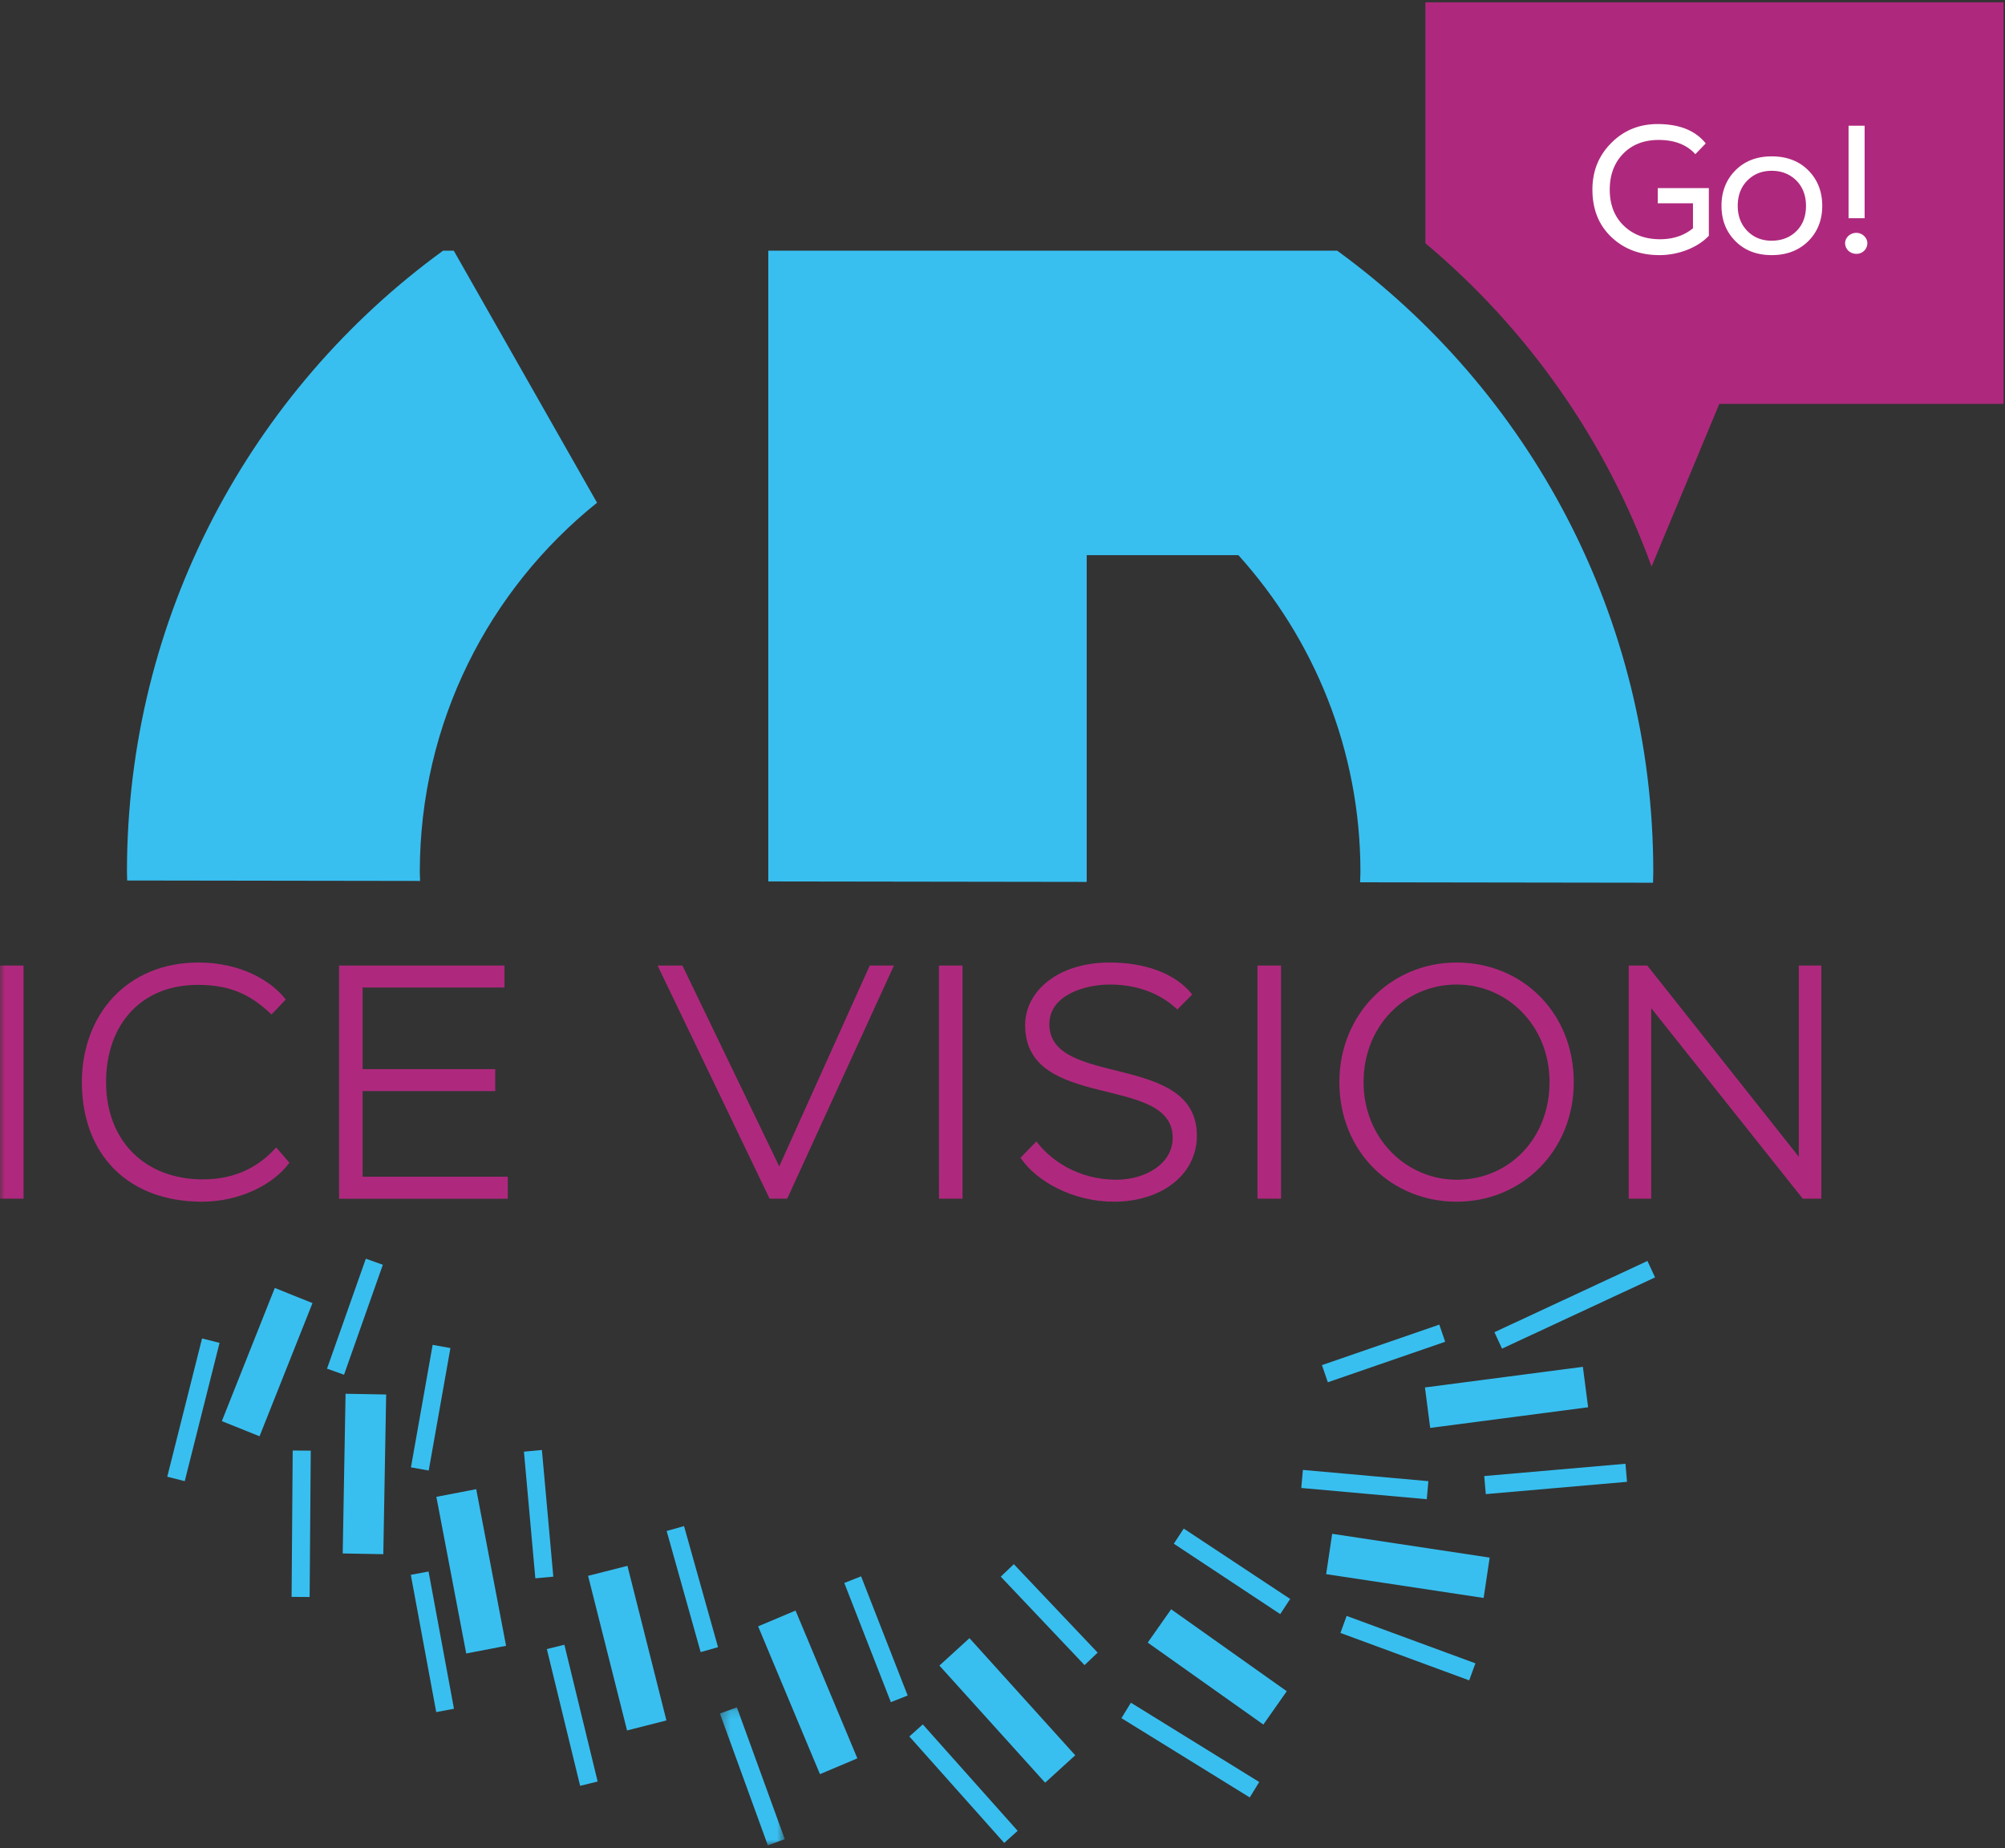 <svg xmlns="http://www.w3.org/2000/svg" xmlns:xlink="http://www.w3.org/1999/xlink" width="217" height="200" viewBox="0 0 217 200">
    <rect x="0" y="0" width="217" height="200" fill="#333333" stroke="none"/>
    <defs>
        <path id="a" d="M.323.146h7.02v14.942H.323z"/>
        <path id="c" d="M0 199.915h217.7V.469H0z"/>
    </defs>
    <g fill="none" fill-rule="evenodd">
        <path fill="#AE297D" d="M154.269.247v26.077c10.987 9.21 19.52 21.244 24.477 34.991l7.334-17.61h30.768V.248h-62.58z"/>
        <path fill="#FFF" d="M183.23 21.999h-3.812v-1.64h5.53v5.156c-1.205 1.283-3.298 2.093-5.333 2.093-2.113 0-3.851-.651-5.214-1.955-1.363-1.284-2.054-3.002-2.054-5.136 0-1.995.671-3.673 2.034-5.036 1.343-1.363 3.022-2.055 5.017-2.055 2.35 0 4.089.692 5.214 2.094l-1.125 1.166c-.929-1.028-2.252-1.541-3.97-1.541-1.58 0-2.865.494-3.832 1.481-.968.988-1.462 2.291-1.462 3.891 0 1.64.514 2.943 1.52 3.911 1.008.968 2.312 1.462 3.912 1.462 1.422 0 2.607-.395 3.575-1.185v-2.706zm3.086.276c0-1.56.514-2.844 1.521-3.851 1.008-1.008 2.311-1.501 3.911-1.501 1.62 0 2.943.493 3.95 1.5 1.008 1.008 1.521 2.292 1.521 3.852s-.513 2.825-1.52 3.832c-1.028 1.008-2.351 1.501-3.95 1.501-1.6 0-2.904-.493-3.912-1.5-1.007-1.008-1.52-2.272-1.52-3.833zm1.758 0c0 1.087.336 1.995 1.027 2.706.692.711 1.56 1.067 2.647 1.067 1.086 0 1.995-.356 2.686-1.047.692-.691 1.027-1.6 1.027-2.726s-.355-2.034-1.046-2.745c-.711-.692-1.6-1.047-2.667-1.047-1.067 0-1.936.355-2.627 1.047-.691.691-1.047 1.62-1.047 2.745zm13.733 1.343h-1.738V13.604h1.738v10.014zm-2.113 2.687c0-.553.513-1.106 1.224-1.106.652 0 1.185.553 1.185 1.106a1.16 1.16 0 0 1-1.185 1.165c-.71 0-1.224-.533-1.224-1.165z"/>
        <g transform="translate(0 -.212)">
            <path fill="#38BFF0" d="M28.09 155.643l-4.08-1.639 5.73-14.412 4.08 1.638zM19.994 160.5l-1.892-.48 3.767-14.964 1.893.48zM37.234 148.982l-1.841-.655 4.201-11.9 1.841.655zM41.485 168.403l-4.394-.079.309-17.282 4.394.08zM33.512 173.038l-1.953-.015.12-15.838 1.953.014zM46.4 159.35l-1.923-.344 2.348-13.255 1.924.345zM50.459 179.148l-3.232-16.95 4.314-.83 3.231 16.95zM47.212 185.49l-2.75-14.853 1.92-.36 2.75 14.854zM57.94 171.014l-1.235-13.706 1.945-.178 1.235 13.706zM67.866 187.479l-4.218-16.732 4.26-1.083 4.218 16.73zM62.787 193.47l-3.602-14.8 1.898-.465 3.6 14.8zM75.832 179l-3.68-13.105 1.88-.532 3.68 13.104z"/>
            <g transform="translate(77.594 184.827)">
                <mask id="b" fill="#fff">
                    <use xlink:href="#a"/>
                </mask>
                <path fill="#38BFF0" d="M5.51 15.088L.322.821 2.156.146l5.187 14.27z" mask="url(#b)"/>
            </g>
            <path fill="#38BFF0" d="M88.743 192.207l-6.692-15.994 4.051-1.71 6.69 15.995zM96.416 184.416l-5.038-12.898 1.818-.717 5.039 12.898zM113.115 193.131l-11.443-12.674 3.253-2.967 11.446 12.675zM108.684 199.65L98.419 188.13l1.454-1.307 10.266 11.518zM117.381 180.409l-9.068-9.574 1.414-1.351 9.07 9.572zM136.732 186.84l-12.514-8.869 2.534-3.607 12.513 8.87zM135.261 194.728l-13.888-8.58 1.023-1.672 13.888 8.581zM138.559 174.886l-11.517-7.617 1.074-1.638 11.518 7.616zM159.01 182.058l-13.936-5.133.672-1.842 13.937 5.133zM154.42 162.454l-13.582-1.217.174-1.954 13.581 1.217zM154.788 154.738l-.566-4.378 17.091-2.233.568 4.377zM160.573 173.14l-17.045-2.577.654-4.365 17.045 2.576zM160.806 161.902l-.168-1.955 15.285-1.329.168 1.954zM143.709 149.799l-.635-1.857 12.702-4.382.633 1.856zM162.562 146.16l-.82-1.78 16.56-7.71.823 1.78zM117.615 95.65V60.29h16.416c8.181 9.076 13.208 21.076 13.208 34.283 0 .376-.028.744-.037 1.119l31.703.046c.008-.39.028-.774.028-1.165 0-27.669-13.493-52.159-34.214-67.236H83.153V95.6l34.462.05z"/>
            <mask id="d" fill="#fff">
                <use xlink:href="#c"/>
            </mask>
            <path fill="#AE297D" d="M0 129.934h2.548V104.7H0zM31.323 126.04c-1.794 2.451-5.49 4.217-9.474 4.217-7.965 0-12.987-5.082-12.987-12.94 0-7.246 4.843-12.943 12.629-12.943 4.485 0 7.822 1.913 9.438 4.004l-1.543 1.62c-2.082-1.981-4.236-3.207-7.966-3.207-6.245 0-9.94 4.397-9.94 10.526 0 6.343 4.198 10.525 10.478 10.525 3.73 0 6.244-1.549 7.93-3.46l1.435 1.658zM36.697 104.7h17.905v2.38H39.245v8.83h14.352v2.38H39.245v9.265h15.716v2.38H36.697zM85.198 129.933h-1.903L71.168 104.7h2.69l10.48 21.738 9.795-21.738h2.618zM101.625 104.7h2.548v25.234h-2.55zM110.95 111.152c0-3.676 3.553-6.778 9.15-6.778 3.804 0 7.104 1.154 8.935 3.461l-1.613 1.623c-1.546-1.477-3.949-2.703-7.322-2.703-2.548 0-6.529 1.08-6.529 4.289 0 6.922 15.967 2.956 15.967 12.075 0 4.219-3.84 7.138-8.971 7.138-4.45 0-8.395-2.198-10.118-4.756l1.723-1.768c1.47 1.983 4.484 4.145 8.645 4.145 3.12 0 6.101-1.693 6.101-4.541 0-6.957-15.968-2.813-15.968-12.185M136.097 129.934h2.55V104.7h-2.55zM157.66 127.88c5.705 0 10.046-4.507 10.046-10.562 0-6.13-4.594-10.563-10.046-10.563-5.526 0-10.083 4.433-10.083 10.563 0 6.055 4.594 10.561 10.083 10.561m0-23.504c7.068 0 12.668 5.407 12.668 12.943 0 7.425-5.6 12.94-12.668 12.94s-12.701-5.408-12.701-12.94c0-7.32 5.561-12.943 12.701-12.943M195.112 129.933l-16.4-20.62v20.62h-2.438V104.7h2.01l16.398 20.692v-20.692h2.44v25.234z" mask="url(#d)"/>
            <path fill="#38BFF0" d="M45.468 95.545c-.007-.325-.033-.645-.033-.97 0-16.186 7.503-30.59 19.182-39.959L49.108 27.337h-1.152C27.234 42.415 13.74 66.904 13.74 94.574c0 .31.018.616.022.924l31.705.047z" mask="url(#d)"/>
        </g>
    </g>
</svg>
